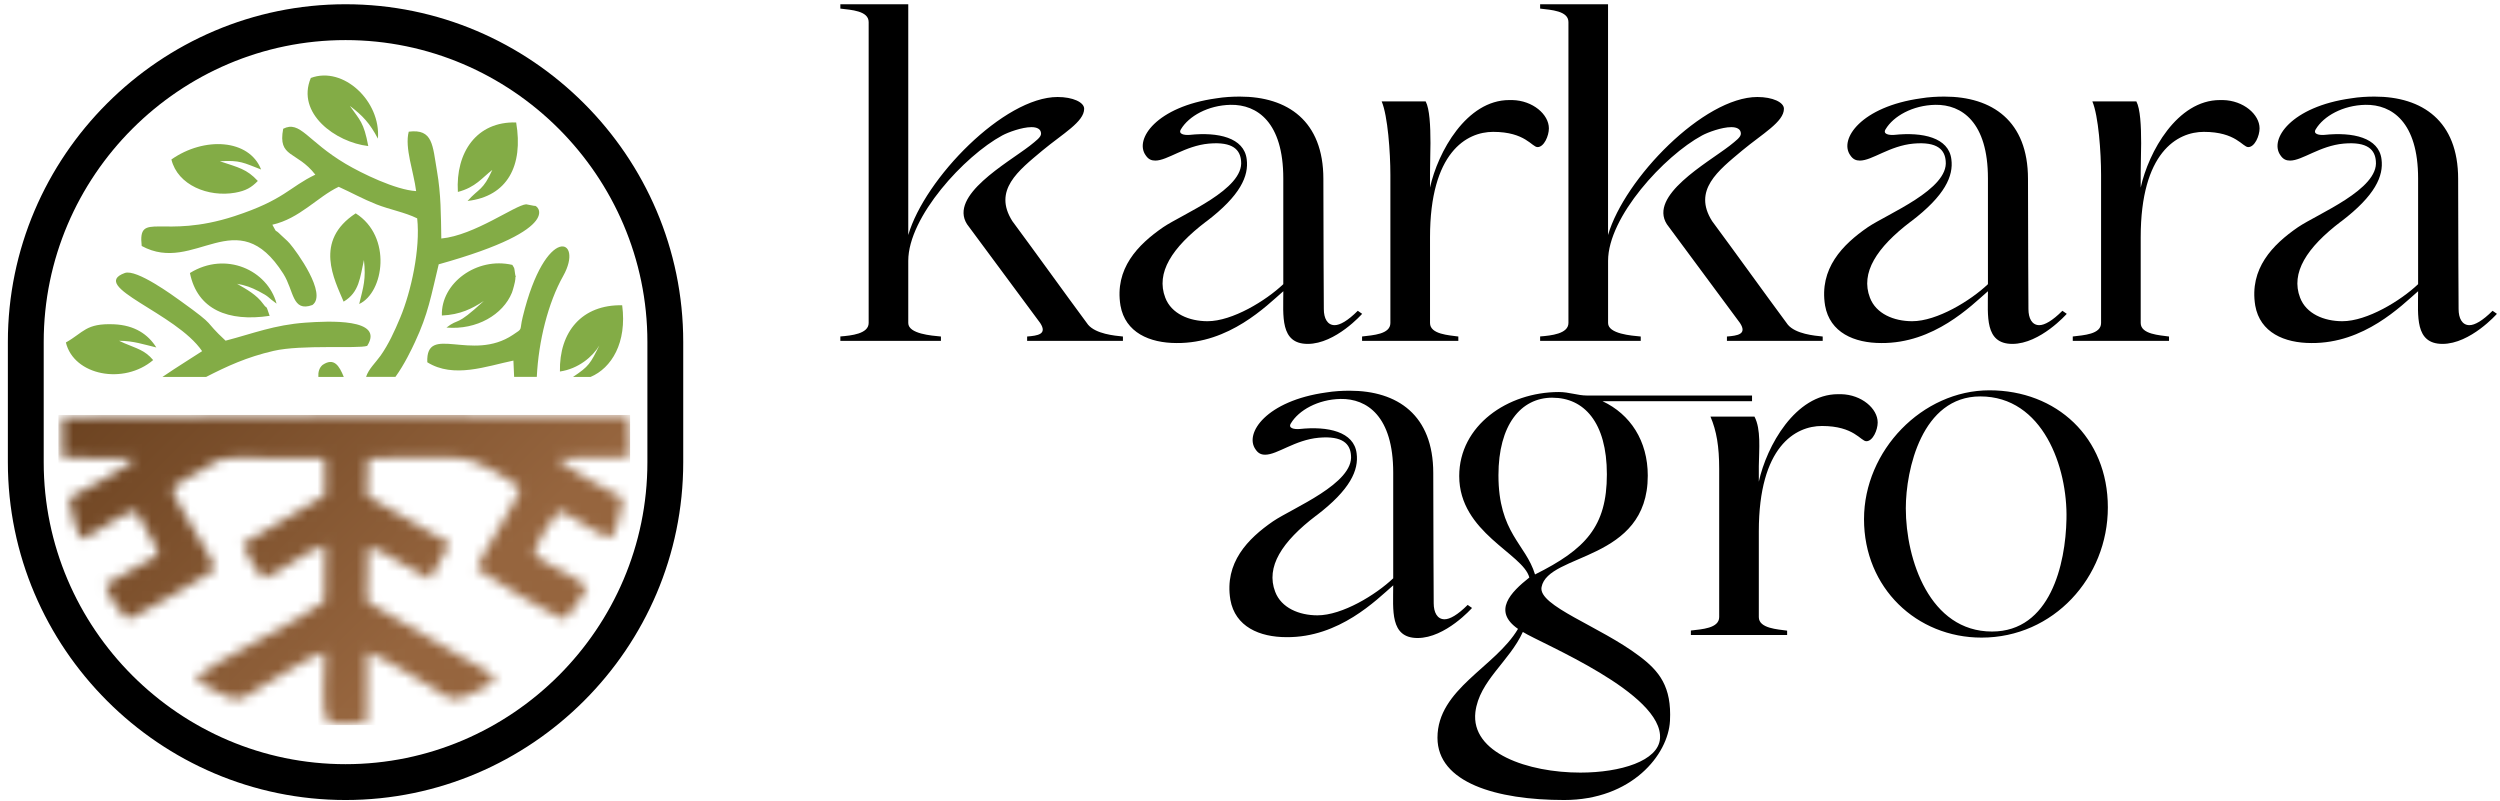 <svg width="256" height="82" viewBox="0 0 256 82" fill="none" xmlns="http://www.w3.org/2000/svg">
<path fill-rule="evenodd" clip-rule="evenodd" d="M123.517 22.688C127.038 20.014 127.885 18.008 127.663 16.311C127.396 14.083 124.723 13.503 121.824 13.812C121.244 13.858 120.618 13.725 120.931 13.232C121.732 11.894 123.696 10.78 126.016 10.734C128.735 10.688 131.409 12.519 131.409 18.267V29.1C129.624 30.794 126.191 32.892 123.651 32.892C121.778 32.892 119.951 32.133 119.325 30.485C118.345 27.944 119.993 25.358 123.517 22.681M114.737 31.293C115.229 34.059 117.723 35.127 120.489 35.127C125.882 35.173 129.674 31.335 131.413 29.821C131.413 32.319 131.054 35.215 133.911 35.215C136.768 35.215 139.484 32.136 139.484 32.136L139.038 31.824C138.012 32.85 137.211 33.296 136.673 33.296C135.914 33.296 135.559 32.583 135.559 31.648C135.559 30.042 135.513 25.137 135.513 18.317C135.513 12.386 131.859 9.891 126.954 9.891C126.195 9.891 125.348 9.937 124.547 10.07C118.44 10.917 116.121 14.262 117.323 15.91C117.59 16.311 117.902 16.444 118.303 16.444C119.55 16.444 121.335 14.93 123.788 14.705C126.286 14.483 127 15.372 127.087 16.49C127.4 19.389 121.156 21.883 119.108 23.268C116.522 25.049 114.115 27.502 114.737 31.293ZM139.48 34.906H149.333V34.459C148.398 34.326 146.434 34.238 146.434 33.078V24.294C146.434 15.601 150.18 13.503 152.899 13.503C156.199 13.503 156.866 15.063 157.446 15.063C158.113 15.063 158.606 13.904 158.606 13.145C158.606 11.718 156.958 10.291 154.86 10.246H154.547C150.176 10.246 147.235 15.552 146.434 19.209V17.604L146.48 14.663C146.48 12.878 146.392 11.142 145.988 10.383H141.483C142.108 11.855 142.375 15.601 142.375 17.916V33.075C142.375 34.234 140.59 34.322 139.476 34.456V34.902L139.48 34.906ZM157.713 34.906H168.012V34.459C167.077 34.372 164.667 34.192 164.667 33.078V26.705C164.667 22.2 170.419 15.96 174.298 13.866C174.878 13.553 176.304 13.019 177.284 13.019C177.818 13.019 178.265 13.198 178.265 13.686C178.265 14.045 177.773 14.4 177.105 14.934C174.786 16.719 168.813 20.018 170.686 22.959L178.177 33.078C178.936 34.238 177.91 34.372 176.838 34.459V34.906H186.645V34.459C185.752 34.372 183.88 34.192 183.079 33.254C180.538 29.821 177.86 26.075 175.32 22.642C173.314 19.477 175.946 17.47 178.394 15.418C180.489 13.679 182.674 12.477 182.674 11.138C182.674 10.471 181.515 9.933 179.955 9.933C174.469 9.933 166.356 18.271 164.663 24.065V0.435H157.709V0.881C158.823 1.015 160.608 1.103 160.608 2.262V33.071C160.608 34.185 158.827 34.364 157.709 34.452V34.898L157.713 34.906ZM195.674 22.688C199.194 20.014 200.045 18.008 199.82 16.311C199.553 14.083 196.879 13.503 193.98 13.812C193.4 13.858 192.775 13.725 193.087 13.232C193.888 11.894 195.853 10.78 198.172 10.734C200.892 10.688 203.565 12.519 203.565 18.267V29.1C201.78 30.794 198.347 32.892 195.807 32.892C193.934 32.892 192.107 32.133 191.482 30.485C190.501 27.944 192.149 25.358 195.674 22.681V22.688ZM186.889 31.293C187.381 34.059 189.876 35.127 192.641 35.127C198.035 35.173 201.826 31.335 203.565 29.821C203.565 32.319 203.207 35.215 206.064 35.215C208.921 35.215 211.637 32.136 211.637 32.136L211.19 31.824C210.164 32.85 209.363 33.296 208.825 33.296C208.066 33.296 207.712 32.583 207.712 31.648C207.712 30.042 207.666 25.137 207.666 18.317C207.666 12.386 204.008 9.891 199.106 9.891C198.347 9.891 197.501 9.937 196.7 10.07C190.593 10.917 188.274 14.262 189.475 15.91C189.742 16.311 190.055 16.444 190.455 16.444C191.703 16.444 193.488 14.93 195.941 14.705C198.439 14.483 199.152 15.372 199.24 16.49C199.553 19.389 193.309 21.883 191.26 23.268C188.674 25.049 186.267 27.502 186.889 31.293ZM212.255 34.906H222.107V34.459C221.173 34.326 219.208 34.238 219.208 33.078V24.294C219.208 15.601 222.954 13.503 225.674 13.503C228.973 13.503 229.64 15.063 230.22 15.063C230.888 15.063 231.38 13.904 231.38 13.145C231.38 11.718 229.732 10.291 227.634 10.246H227.321C222.95 10.246 220.009 15.552 219.208 19.209V17.604L219.254 14.663C219.254 12.878 219.166 11.142 218.762 10.383H214.257C214.883 11.855 215.15 15.601 215.15 17.916V33.075C215.15 34.234 213.368 34.322 212.251 34.456V34.902L212.255 34.906ZM239.722 22.688C243.242 20.014 244.089 18.008 243.868 16.311C243.601 14.083 240.927 13.503 238.028 13.812C237.448 13.858 236.823 13.725 237.136 13.232C237.937 11.894 239.901 10.78 242.22 10.734C244.94 10.688 247.614 12.519 247.614 18.267V29.1C245.829 30.794 242.396 32.892 239.855 32.892C237.982 32.892 236.155 32.133 235.53 30.485C234.55 27.944 236.197 25.358 239.722 22.681V22.688ZM230.937 31.293C231.429 34.059 233.924 35.127 236.689 35.127C242.083 35.173 245.874 31.335 247.614 29.821C247.614 32.319 247.255 35.215 250.112 35.215C252.969 35.215 255.685 32.136 255.685 32.136L255.239 31.824C254.213 32.85 253.412 33.296 252.874 33.296C252.115 33.296 251.76 32.583 251.76 31.648C251.76 30.042 251.714 25.137 251.714 18.317C251.714 12.386 248.056 9.891 243.155 9.891C242.396 9.891 241.549 9.937 240.748 10.07C234.641 10.917 232.322 14.262 233.523 15.91C233.79 16.311 234.103 16.444 234.504 16.444C235.751 16.444 237.536 14.93 239.989 14.705C242.487 14.483 243.201 15.372 243.288 16.49C243.601 19.389 237.357 21.883 235.309 23.268C232.722 25.049 230.316 27.502 230.937 31.293ZM86.052 34.906H96.351V34.459C95.417 34.372 93.006 34.192 93.006 33.078V26.705C93.006 22.2 98.758 15.96 102.637 13.866C103.217 13.553 104.644 13.019 105.624 13.019C106.158 13.019 106.604 13.198 106.604 13.686C106.604 14.045 106.112 14.4 105.445 14.934C103.126 16.719 97.152 20.018 99.025 22.959L106.517 33.078C107.276 34.238 106.25 34.372 105.178 34.459V34.906H114.988V34.459C114.096 34.372 112.223 34.192 111.422 33.254C108.881 29.821 106.204 26.075 103.663 22.642C101.657 19.477 104.289 17.47 106.738 15.418C108.832 13.679 111.018 12.477 111.018 11.138C111.018 10.471 109.858 9.933 108.298 9.933C102.813 9.933 94.7 18.271 93.006 24.065V0.435H86.052V0.881C87.166 1.015 88.951 1.103 88.951 2.262V33.071C88.951 34.185 87.17 34.364 86.052 34.452V34.898V34.906Z" fill="black"/>
<path fill-rule="evenodd" clip-rule="evenodd" d="M134.773 52.806C138.294 50.133 139.144 48.126 138.919 46.429C138.652 44.201 135.979 43.621 133.08 43.93C132.5 43.976 131.874 43.843 132.187 43.351C132.988 42.012 134.952 40.898 137.272 40.852C139.991 40.806 142.665 42.633 142.665 48.386V59.218C140.88 60.912 137.447 63.01 134.907 63.01C133.034 63.01 131.207 62.251 130.581 60.603C129.601 58.063 131.249 55.477 134.773 52.799M151.08 72.916C151.48 69.704 154.558 67.743 155.939 64.711C157.858 65.916 170.342 70.997 169.984 75.635C169.804 77.909 165.971 79.114 161.825 79.114C156.473 79.114 150.588 77.108 151.08 72.916ZM158.972 40.726C162.183 40.726 164.544 43.225 164.544 48.572C164.544 53.92 162.359 56.243 157.186 58.825C156.248 55.705 153.441 54.588 153.441 48.66C153.441 43.534 155.714 40.722 158.968 40.722L158.972 40.726ZM160.173 81.921C167.085 81.921 170.83 77.283 171.006 73.808C171.185 70.33 169.934 68.724 167.84 67.164C163.827 64.131 157.495 62.037 157.854 60.119C158.521 56.598 168.732 57.532 168.732 48.706C168.732 45.14 166.947 42.42 164.094 41.081H179.409V40.501H162.488C161.569 40.501 160.661 40.143 159.635 40.143C154.375 40.143 149.424 43.576 149.424 48.748C149.424 54.546 155.977 56.686 156.603 59.138C154.688 60.653 152.815 62.571 155.443 64.398C153.124 68.323 147.197 70.551 147.197 75.544C147.197 80.136 153.216 81.921 160.169 81.921H160.173ZM173.15 65.024H183.002V64.578C182.068 64.444 180.103 64.356 180.103 63.197V54.412C180.103 45.719 183.849 43.621 186.568 43.621C189.868 43.621 190.535 45.181 191.115 45.181C191.783 45.181 192.275 44.022 192.275 43.263C192.275 41.836 190.627 40.41 188.529 40.364H188.216C183.845 40.364 180.904 45.67 180.103 49.324V47.718C180.13 45.998 180.34 43.95 179.657 42.66H175.152C175.778 44.133 176.045 45.712 176.045 48.027V63.185C176.045 64.345 174.26 64.433 173.146 64.566V65.012L173.15 65.024ZM195.155 52.051C195.155 48.084 196.806 40.593 202.78 40.593C209.199 40.593 211.739 47.859 211.606 53.165C211.518 57.758 209.954 64.669 203.981 64.669C197.603 64.669 195.155 57.311 195.155 52.051ZM202.913 65.291C210.271 65.291 215.844 59.138 215.844 51.96C215.844 44.781 210.584 39.967 203.718 39.967C196.852 39.967 190.875 46.12 190.875 53.165C190.875 60.21 196.268 65.291 202.913 65.291ZM125.989 61.412C126.481 64.177 128.975 65.245 131.741 65.245C137.134 65.291 140.926 61.454 142.665 59.939C142.665 62.438 142.307 65.333 145.164 65.333C148.02 65.333 150.736 62.255 150.736 62.255L150.29 61.942C149.264 62.968 148.463 63.414 147.925 63.414C147.166 63.414 146.811 62.701 146.811 61.766C146.811 60.16 146.766 55.255 146.766 48.435C146.766 42.504 143.108 40.009 138.206 40.009C137.447 40.009 136.6 40.055 135.799 40.188C129.692 41.035 127.373 44.38 128.575 46.028C128.842 46.429 129.155 46.562 129.555 46.562C130.802 46.562 132.588 45.048 135.04 44.823C137.539 44.602 138.252 45.49 138.34 46.604C138.652 49.503 132.408 51.998 130.36 53.382C127.774 55.164 125.367 57.616 125.989 61.408V61.412Z" fill="black"/>
<mask id="mask0_8_1347" style="mask-type:luminance" maskUnits="userSpaceOnUse" x="6" y="42" width="59" height="33">
<path d="M6.37 42.701L6.396 46.878L13.833 46.942C13.561 47.54 8.189 50.49 7.09 50.991C7.17 52.341 7.805 54.219 8.269 55.216C9.682 54.806 12.376 52.522 13.897 52.288C14.505 53.771 15.913 55.408 16.217 56.811L10.835 59.842C10.947 61.095 12.424 62.727 13.033 63.437C13.795 63.277 21.589 58.759 22.053 58.225C21.429 56.443 17.908 51.445 17.604 50.02C18.319 49.338 19.653 48.703 20.629 48.159C21.829 47.486 22.224 46.894 23.958 46.894C27.015 46.894 30.141 46.846 33.261 46.916L33.277 50.714L24.854 55.702C25.019 56.422 26.401 58.753 26.913 59.239C28.626 58.759 31.384 56.315 33.288 55.851L33.219 61.591C31.17 63.266 21.637 67.913 20.026 69.374C20.362 69.999 22.534 70.991 23.27 71.354C24.678 72.042 25.355 71.14 26.657 70.399C28.017 69.62 32.034 67.027 33.277 66.771C33.293 68.35 32.872 72.751 33.448 73.781C34.222 74.25 36.425 74.085 37.561 73.888L37.598 66.782C38.66 66.995 43.141 69.764 44.203 70.388C45.408 71.092 46.16 72.036 47.585 71.359C48.62 70.863 50.183 70.329 50.743 69.385C50.092 68.756 48.332 67.854 47.446 67.347L37.582 61.602L37.678 56.187C37.855 56.139 37.646 56.081 38.217 56.155C38.953 56.246 42.96 58.924 44.032 59.308L46.048 55.643L37.566 50.762L37.684 46.937C40.682 46.809 44.096 46.862 47.121 46.905C48.518 46.926 52.263 49.066 53.261 50.031C52.973 51.375 49.175 56.913 48.817 58.236C49.297 58.769 57.059 63.314 57.838 63.426C58.483 62.738 59.87 60.892 60.121 60.13C59.124 59.073 56.051 57.91 54.685 56.763C54.808 55.83 56.595 52.896 57.209 52.309C58.793 52.8 61.38 55.03 62.676 55.072C63.162 54.027 63.722 52.277 63.77 51.007C62.81 50.586 57.337 47.492 57.048 46.926L64.512 46.82L64.416 42.584C5.969 42.509 62.484 42.531 6.359 42.717" fill="white"/>
</mask>
<g mask="url(#mask0_8_1347)">
<path d="M64.522 42.493H5.98V74.25H64.522V42.493Z" fill="url(#paint0_linear_8_1347)"/>
</g>
<path fill-rule="evenodd" clip-rule="evenodd" d="M35.384 4.105C26.886 4.105 19.157 7.584 13.555 13.185C7.954 18.786 4.476 26.516 4.476 35.014V47.343C4.476 55.84 7.954 63.57 13.555 69.172C19.157 74.773 26.886 78.251 35.384 78.251C43.883 78.251 51.612 74.773 57.214 69.172C62.815 63.57 66.293 55.84 66.293 47.343V35.014C66.293 26.516 62.815 18.792 57.214 13.185C51.612 7.584 43.883 4.105 35.384 4.105ZM35.384 0.435C44.896 0.435 53.544 4.324 59.806 10.592C66.075 16.86 69.963 25.503 69.963 35.014V47.343C69.963 56.854 66.075 65.501 59.806 71.764C53.538 78.033 44.896 81.921 35.384 81.921C25.873 81.921 17.225 78.033 10.963 71.764C4.694 65.496 0.805 56.854 0.805 47.343V35.014C0.805 25.503 4.694 16.855 10.963 10.592C17.231 4.324 25.873 0.435 35.384 0.435Z" fill="black"/>
<path fill-rule="evenodd" clip-rule="evenodd" d="M28.999 13.19C28.428 16.188 30.375 15.42 32.291 17.885C29.607 19.165 29.132 20.456 24.017 22.131C16.564 24.564 14.099 21.502 14.51 25.188C19.957 28.165 24.235 20.493 29.015 28.037C30.114 29.77 29.895 31.995 31.992 31.232C33.549 30.101 30.354 25.721 29.671 24.937C29.34 24.558 29.132 24.43 28.78 24.078C27.969 23.262 28.487 24.089 27.889 23.011C30.695 22.376 32.467 20.189 34.68 19.128C35.993 19.72 37.124 20.36 38.543 20.925C39.892 21.459 41.461 21.736 42.72 22.36C43.061 25.476 42.096 29.861 40.991 32.507C40.383 33.963 39.791 35.249 38.98 36.407C38.479 37.116 37.726 37.804 37.486 38.594H40.49C41.407 37.335 42.181 35.702 42.485 35.046C43.851 32.128 44.133 30.33 44.923 27.066C58.259 23.347 54.861 20.856 54.733 21.085L53.88 20.92C52.754 20.995 48.593 24.099 45.19 24.425C45.147 22.008 45.163 19.912 44.747 17.517C44.293 14.892 44.352 13.164 41.855 13.484C41.418 15.143 42.362 17.565 42.613 19.57C40.511 19.448 37.017 17.741 35.39 16.775C31.464 14.449 30.743 12.299 28.999 13.185M35.203 38.599C34.739 37.452 34.2 36.572 33.027 37.372C32.685 37.671 32.568 38.098 32.6 38.599H35.203ZM54.968 38.599C55.144 34.934 56.12 31.018 57.673 28.255C59.854 24.366 55.87 22.814 53.522 32.475C53.165 33.937 53.602 33.569 52.53 34.283C48.31 37.121 43.594 33.099 43.755 37.095C46.454 38.786 49.831 37.489 52.573 36.924L52.647 38.594H54.963L54.968 38.599ZM6.748 35.073C7.559 38.444 12.67 39.437 15.684 36.871C14.82 35.846 14.003 35.692 12.739 35.148L12.195 34.897C13.662 34.897 14.788 35.292 16.009 35.58C15.166 34.241 13.795 33.296 11.656 33.206C8.775 33.088 8.573 34.043 6.748 35.068V35.073ZM35.193 30.885C36.809 29.925 36.862 28.405 37.268 26.623C37.492 28.607 37.209 29.37 36.782 31.131C39.322 29.946 40.17 24.222 36.425 21.848C32.093 24.676 34.254 28.65 35.187 30.89L35.193 30.885ZM57.331 38.044C59.23 37.767 60.697 36.519 61.37 35.382C60.452 37.228 60.319 37.505 58.675 38.599H60.473C62.618 37.692 64.218 35.094 63.711 31.259C59.604 31.179 57.251 33.963 57.337 38.044H57.331ZM45.248 32.309C47.137 32.224 48.342 31.605 49.543 30.821C46.545 33.584 47.099 32.48 45.718 33.542C48.833 33.809 51.511 32.203 52.418 29.978C52.519 29.728 52.759 28.847 52.77 28.591C52.807 27.61 52.877 28.97 52.738 27.988C52.631 27.263 52.706 27.562 52.461 27.124C48.822 26.276 45.136 28.991 45.248 32.309ZM46.881 19.656C48.71 19.181 49.372 18.194 50.412 17.399C49.452 19.538 49.068 19.24 47.878 20.579C51.949 20.104 53.608 16.973 52.855 12.539C48.822 12.417 46.641 15.591 46.886 19.656H46.881ZM31.826 7.989C30.306 11.606 34.366 14.572 37.71 14.956C37.246 12.497 36.862 12.326 35.827 10.848C37.129 11.825 37.892 12.646 38.697 14.198C39.017 10.374 35.155 6.73 31.826 7.984V7.989ZM19.45 27.962C20.213 31.712 23.382 32.976 27.612 32.342C27.148 30.986 27.436 31.797 26.966 31.141C26.273 30.17 25.238 29.621 24.267 29.061C25.158 29.215 25.729 29.429 26.502 29.829C27.644 30.416 27.377 30.426 28.322 31.093C27.393 27.652 23.11 25.689 19.45 27.956V27.962ZM17.551 16.327C18.191 18.973 21.349 20.211 24.064 19.736C25.185 19.538 25.75 19.197 26.401 18.53C25.259 17.298 24.433 17.159 22.512 16.514C24.598 16.38 24.945 16.674 26.737 17.357C25.521 14.236 20.922 13.964 17.556 16.327H17.551ZM37.598 35.42C39.428 32.566 33.581 32.875 31.277 33.04C28.092 33.27 25.932 34.145 23.099 34.886C20.682 32.646 22.368 33.606 18.532 30.848C17.743 30.282 13.982 27.519 12.776 27.956C9.021 29.328 18.036 32.043 20.698 35.958C19.813 36.55 18.239 37.5 16.633 38.599H21.104C23.254 37.5 25.249 36.572 28.007 35.932C30.872 35.265 36.649 35.729 37.593 35.42H37.598Z" fill="#83AC46"/>
<defs>
<linearGradient id="paint0_linear_8_1347" x1="42.485" y1="65.699" x2="2.15" y2="24.82" gradientUnits="userSpaceOnUse">
<stop stop-color="#96653E"/>
<stop offset="1" stop-color="#5C3616"/>
</linearGradient>
</defs>
</svg>
